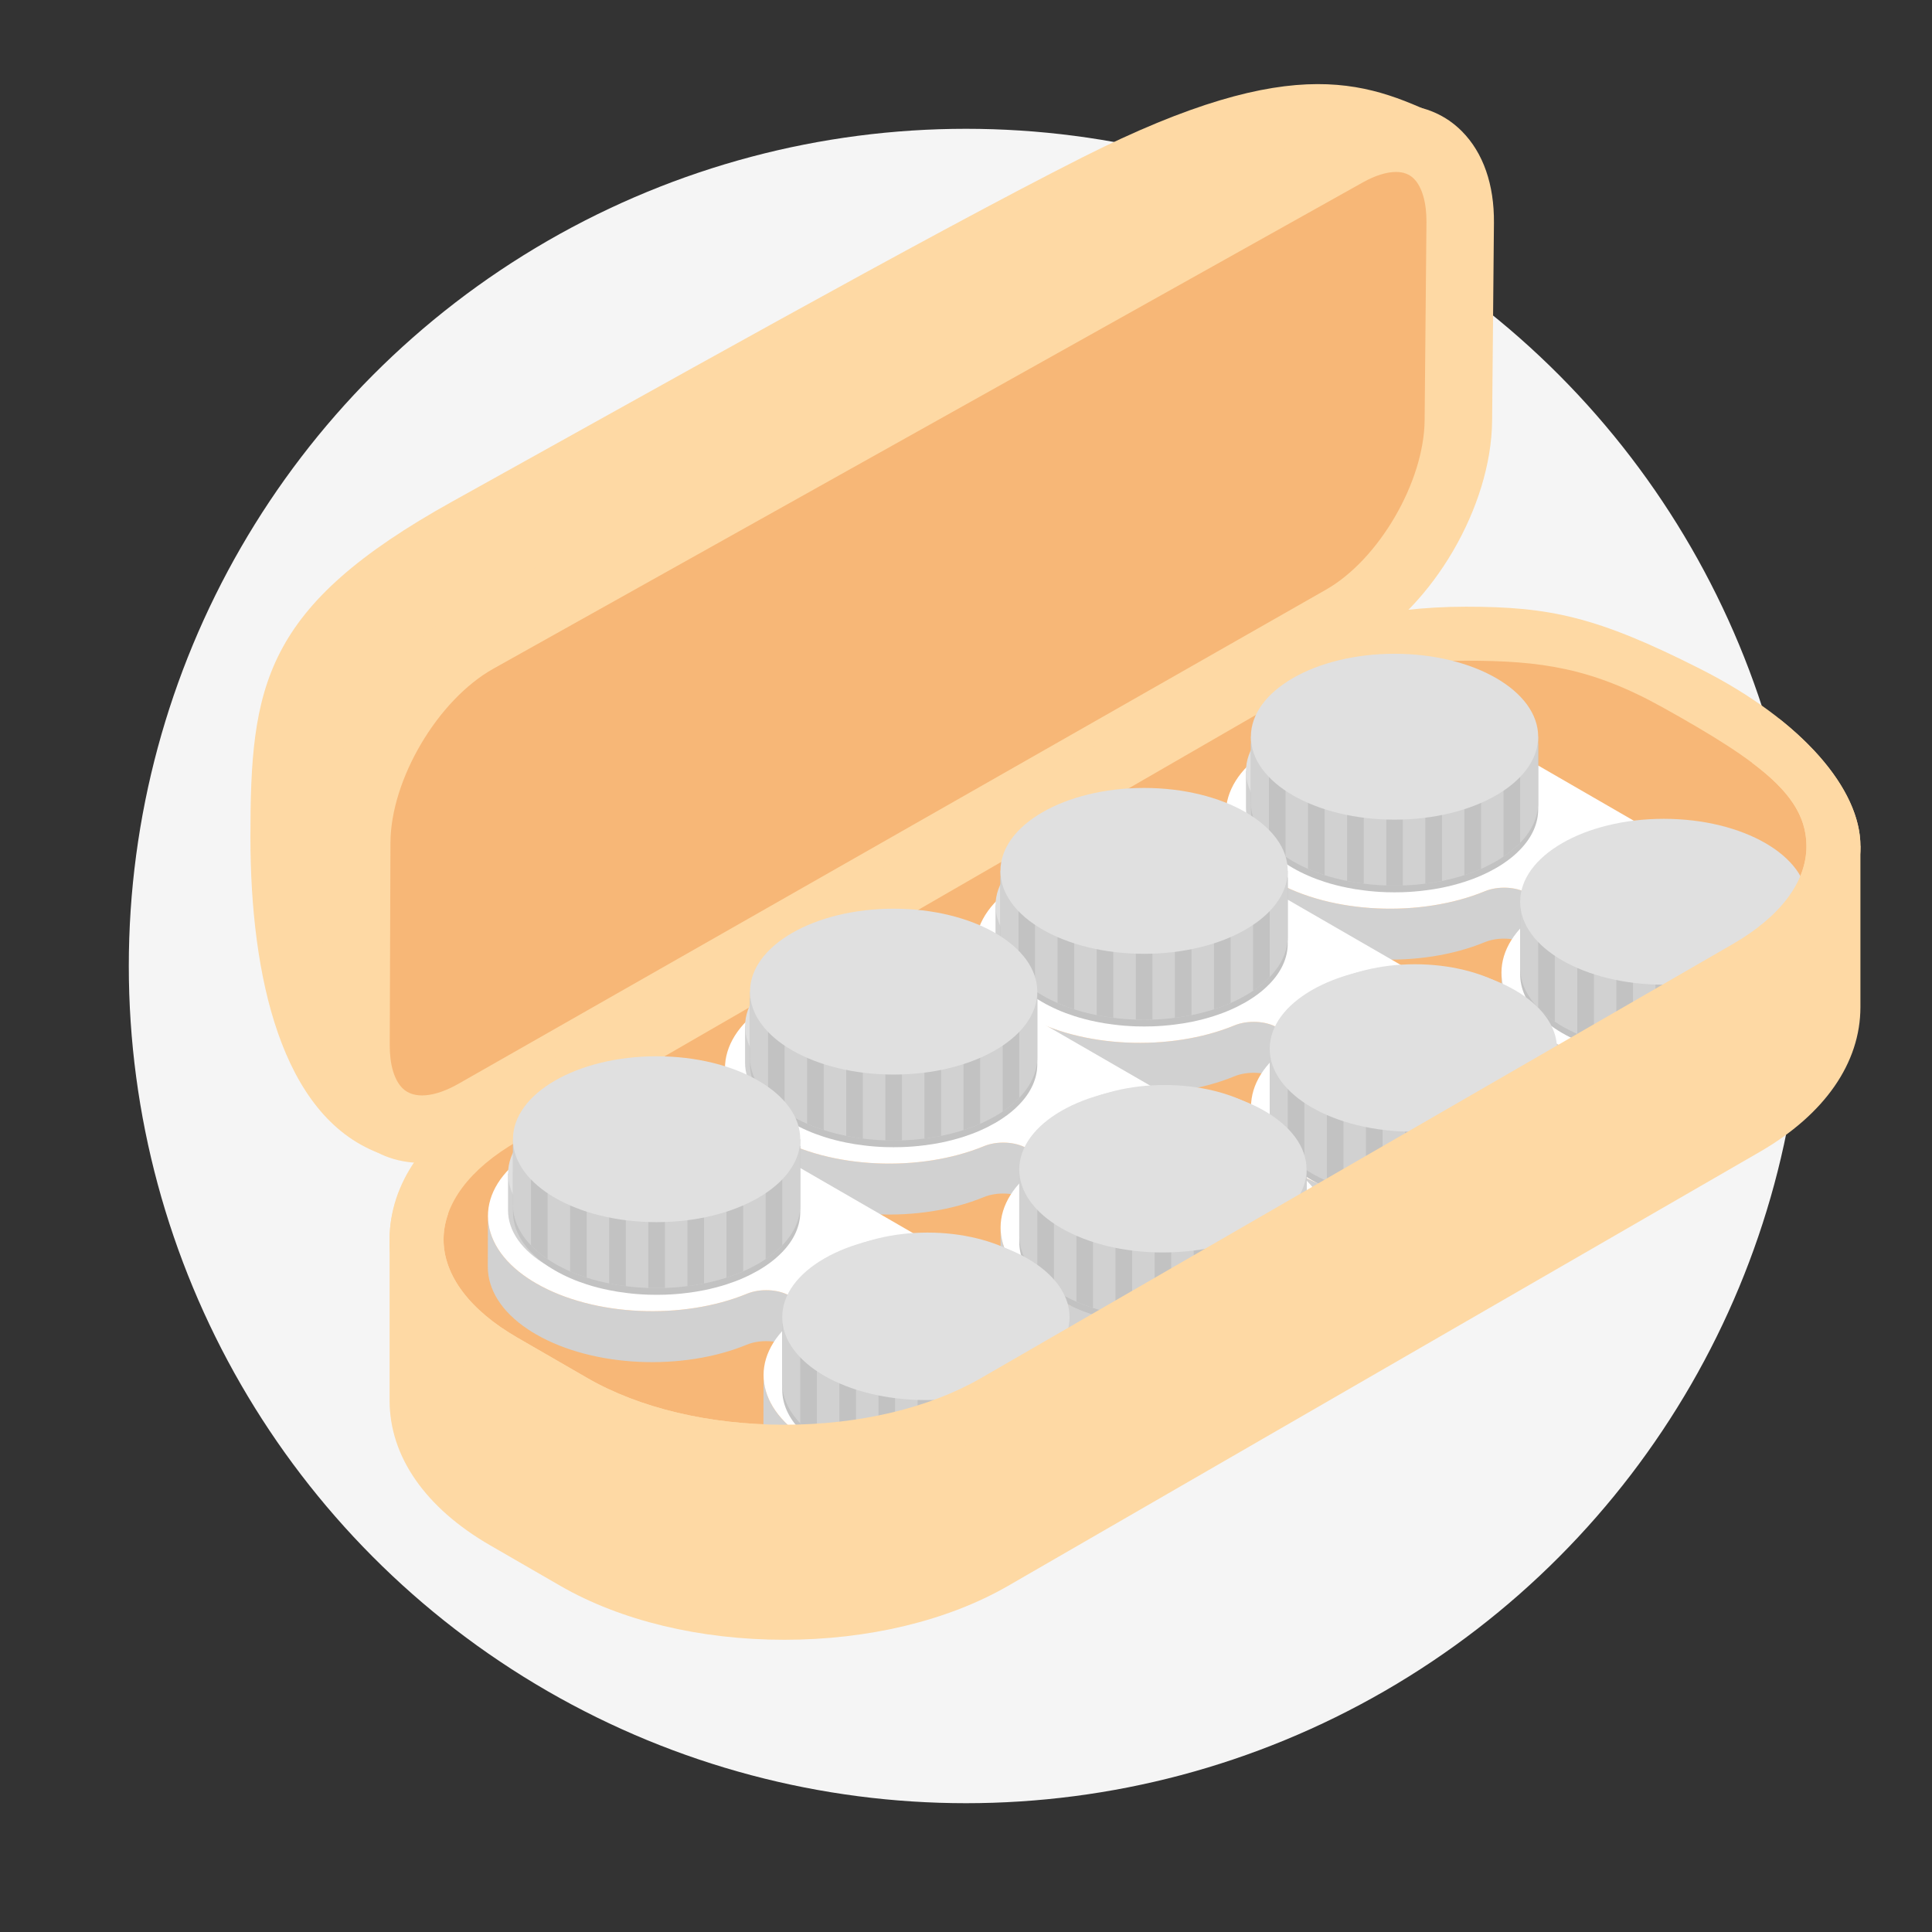 <?xml version="1.0" encoding="utf-8"?>
<!-- Generator: Adobe Illustrator 25.3.1, SVG Export Plug-In . SVG Version: 6.00 Build 0)  -->
<svg version="1.1" id="Layer_1" xmlns="http://www.w3.org/2000/svg" xmlns:xlink="http://www.w3.org/1999/xlink" x="0px" y="0px"
	 viewBox="0 0 150 150" enable-background="new 0 0 150 150" xml:space="preserve">
<rect x="0" y="0" width="150" height="150" fill="#333333" stroke="none"/>
<g>
	<circle fill="#F5F5F5" cx="75" cy="75" r="65"/>
	<g>
		<path fill="#FED9A4" d="M84.022,12.226c-12.059,6.086-34.38,18.656-48.856,26.684c-14.78,8.196-15.723,14.326-15.723,26.111
			c0,10.826,2.424,21.58,9.912,24.482c0,0-0.171-11.923-0.328-19.774c-0.157-7.851-3.142-13.193,7.385-18.378
			c10.527-5.185,70.706-39.124,70.706-39.124l5.426-2.837C106.362,6.467,100.834,3.741,84.022,12.226z"/>
		<path fill="#F7B777" d="M135.583,57.173l-5.447-3.145c-9.02-5.208-23.644-5.208-32.664,0L39.109,87.725
			c-9.02,5.208-9.02,13.651,0,18.859l5.447,3.145c9.02,5.208,23.644,5.208,32.665,0l58.363-33.696
			C144.603,70.824,144.603,62.381,135.583,57.173z"/>
		<path fill="#F7B777" d="M36.145,103.566c0.847-0.741,1.834-1.443,2.963-2.095l58.363-33.696c9.02-5.208,23.644-5.208,32.664,0
			l5.447,3.145c1.129,0.652,2.117,1.355,2.963,2.095c5.915-5.176,4.927-12.208-2.963-16.763l-5.447-3.145
			c-9.02-5.208-23.644-5.208-32.664,0L39.109,86.803C31.218,91.358,30.23,98.39,36.145,103.566z"/>
		<path fill="#F7B777" d="M111.954,11.606c-2.38-2.401-6.147-2.669-9.862-0.598l-65.07,36.396
			c-5.755,3.209-10.281,10.867-10.305,17.433l-0.054,15.131c-0.01,2.853,0.827,5.207,2.42,6.806c1.325,1.329,3.064,2.032,5.03,2.032
			c1.687,0,3.448-0.515,5.237-1.532l64.921-36.978c5.514-3.136,9.879-10.614,9.938-17.025l0.137-14.811
			C114.373,15.582,113.545,13.213,111.954,11.606z"/>
		<path fill="#FED9A4" d="M113.506,10.197c-2.469-2.491-6.377-2.768-10.231-0.62L35.768,47.336
			c-5.97,3.329-10.666,11.273-10.69,18.085l-0.056,15.698c-0.011,2.96,0.858,5.402,2.511,7.061c1.374,1.379,3.179,2.108,5.219,2.108
			c1.75,0,3.578-0.535,5.433-1.59l67.352-38.363c5.72-3.253,10.249-11.012,10.31-17.663l0.142-15.366
			C116.016,14.323,115.157,11.864,113.506,10.197z M110.608,32.625c-0.044,4.795-3.553,10.821-7.663,13.159L35.593,84.146
			c-1.846,1.05-3.479,1.212-4.35,0.337c-0.64-0.642-0.989-1.83-0.984-3.345l0.056-15.698c0.017-4.924,3.683-11.12,8.006-13.531
			l67.508-37.758c0.938-0.523,1.822-0.8,2.558-0.8c0.585,0,1.042,0.175,1.398,0.534c0.627,0.633,0.979,1.863,0.965,3.375
			L110.608,32.625z"/>
		<path fill="#FED9A4" d="M132.016,51.937c-8.04-4.068-11.681-4.832-18.212-4.832c-6.532,0-12.704,1.487-17.38,4.186L38.061,84.987
			c-5.038,2.909-7.813,6.903-7.813,11.246c0,4.342,2.775,8.335,7.813,11.243l5.447,3.145c4.676,2.699,10.849,4.186,17.379,4.186
			c6.532,0,12.705-1.487,17.38-4.186l58.364-33.696c5.038-2.909,7.812-6.902,7.812-11.244
			C144.443,61.339,140.057,56.005,132.016,51.937z M134.536,73.295l-58.364,33.696c-4.049,2.338-9.478,3.625-15.285,3.625
			c-5.806,0-11.235-1.287-15.284-3.625l-5.447-3.145c-3.686-2.128-5.717-4.832-5.717-7.613c0-2.783,2.03-5.487,5.717-7.615
			L98.52,54.921c4.049-2.338,9.477-3.625,15.285-3.625c5.806,0,9.744,0.543,15.284,3.625c7.668,4.266,11.145,6.917,11.164,10.76
			C140.266,68.463,138.222,71.167,134.536,73.295z"/>
		<path fill="#FED9A4" d="M142.378,65.681c-0.106,1.433-0.586,2.863-1.402,4.037c-4.337,6.245-12.777,7.944-18.44,12.752
			c-5.924,5.029-13.611,7.1-20.26,11.017c-13.291,7.831-30.57,21.099-47.091,17.931c-8.263-1.584-21.589-6.256-23.694-15.76
			l-1.243,0.574c0,0,0,8.163,0,12.506c0,4.342,2.775,8.335,7.813,11.243l5.447,3.145c4.676,2.699,10.849,4.186,17.379,4.186
			c6.532,0,12.705-1.487,17.38-4.186l58.364-33.696c5.038-2.909,7.812-6.902,7.812-11.244s0-12.506,0-12.506H142.378z"/>
		<g>
			<defs>
				<path id="SVGID_1_" d="M136.033,54.743c-0.102,0.627-0.328,1.197-0.633,1.727c-0.586-0.435-1.207-0.861-1.9-1.261l-5.447-3.145
					c-9.02-5.208-23.644-5.208-32.664,0L37.025,85.761c-3.254,1.879-5.315,4.18-6.221,6.597c-0.641-0.279-1.285-0.554-1.924-0.837
					c-0.455,1.184-0.716,2.409-0.716,3.669c0,4.342,2.775,8.335,7.813,11.243l5.447,3.145c4.676,2.699,10.848,4.186,17.379,4.186
					c6.532,0,12.705-1.487,17.38-4.186l58.364-33.696c5.038-2.909,7.812-6.902,7.812-11.244
					C142.36,61.57,140.158,58.006,136.033,54.743z"/>
			</defs>
			<clipPath id="SVGID_2_">
				<use xlink:href="#SVGID_1_"  overflow="visible"/>
			</clipPath>
			<g clip-path="url(#SVGID_2_)">
				<g>
					<g>
						<g>
							<g>
								<g enable-background="new    ">
									<g>
										<path fill="#D1D1D1" d="M119.36,70.418l-0.011,3.954c0.001-0.386-0.256-0.771-0.759-1.061
											c-0.89-0.514-2.293-0.581-3.317-0.159c-4.959,2.043-11.894,1.775-16.365-0.806c-0.212-0.122-0.419-0.25-0.619-0.383
											c-2.087-1.384-3.129-3.127-3.124-4.868l0.011-3.954c-0.005,1.74,1.037,3.483,3.124,4.868
											c0.201,0.133,0.407,0.26,0.619,0.383c4.471,2.581,11.406,2.849,16.365,0.806c1.024-0.422,2.426-0.355,3.317,0.159
											C119.104,69.647,119.361,70.031,119.36,70.418z"/>
									</g>
									<g>
										<path fill="#D1D1D1" d="M142.039,75.574l-0.011,3.954c-0.006,2.036-1.457,4.068-4.357,5.536
											c-4.735,2.396-11.928,2.396-16.69,0c-0.229-0.115-0.451-0.235-0.662-0.357c-2.509-1.448-3.761-3.35-3.756-5.249
											l0.011-3.954c-0.005,1.899,1.247,3.801,3.756,5.249c0.212,0.122,0.433,0.241,0.662,0.357
											c4.762,2.396,11.955,2.396,16.69,0C140.582,79.642,142.034,77.61,142.039,75.574z"/>
									</g>
									<g>
										<path fill="#FFFFFF" d="M138.282,70.323c5.198,3.001,5.007,7.949-0.6,10.786c-4.735,2.396-11.928,2.396-16.69,0
											c-0.229-0.115-0.451-0.235-0.662-0.357c-4.467-2.579-4.951-6.595-1.443-9.476c0.725-0.595,0.607-1.405-0.286-1.921
											c-0.89-0.514-2.293-0.581-3.317-0.159c-4.959,2.043-11.894,1.775-16.365-0.806c-0.212-0.122-0.419-0.25-0.619-0.383
											c-4.147-2.751-4.168-6.918-0.047-9.666c4.88-3.257,13.417-3.384,18.617-0.382L138.282,70.323z"/>
									</g>
								</g>
							</g>
							<g>
								<g>
									<path fill="#D1D1D1" d="M139.858,73.037v2.852c0,1.562-1.031,3.121-3.093,4.31c-4.121,2.382-10.807,2.382-14.928,0
										c-2.062-1.189-3.093-2.748-3.093-4.31v-2.852H139.858z"/>
									<ellipse fill="#E0E0E0" cx="129.301" cy="73.035" rx="10.556" ry="6.095"/>
								</g>
								<g>
									<path fill="#D1D1D1" d="M139.119,70.117v2.653c0,1.453-0.959,2.903-2.877,4.009c-3.832,2.215-10.05,2.215-13.883,0
										c-1.918-1.106-2.877-2.556-2.877-4.009v-2.653H139.119z"/>
									<ellipse fill="#E0E0E0" cx="129.301" cy="70.115" rx="9.818" ry="5.668"/>
									<path fill="#D1D1D1" d="M137.153,72.301c-0.413,0.497-0.975,0.963-1.689,1.373c-3.404,1.966-8.922,1.966-12.325,0
										c-0.714-0.41-1.276-0.876-1.689-1.373c-1.565-1.876-1-4.189,1.689-5.742c3.404-1.966,8.922-1.966,12.325,0
										C138.153,68.112,138.718,70.425,137.153,72.301z"/>
									<path fill="#A1AFE6" d="M137.151,72.301c-0.412,0.497-0.974,0.962-1.686,1.374c-1.504,0.869-3.416,1.354-5.38,1.455
										c-0.699,0.032-1.407,0.02-2.102-0.04c-0.76-0.065-1.508-0.19-2.219-0.372c-0.954-0.243-1.847-0.59-2.627-1.043
										c-0.283-0.162-0.542-0.336-0.776-0.517c-0.36-0.267-0.663-0.558-0.914-0.857c0.416-0.497,0.978-0.962,1.69-1.374
										c1.564-0.901,3.573-1.39,5.623-1.467c1.698-0.061,3.42,0.166,4.931,0.679c0.582,0.194,1.132,0.433,1.637,0.711
										c0.048,0.024,0.093,0.053,0.137,0.077c0.323,0.186,0.614,0.384,0.873,0.594C136.654,71.767,136.925,72.03,137.151,72.301z"
										/>
								</g>
							</g>
							<g>
								<g>
									<path fill="#D1D1D1" d="M117.85,59.874v2.852c0,1.562-1.031,3.121-3.093,4.31c-4.121,2.382-10.807,2.382-14.928,0
										c-2.062-1.189-3.093-2.748-3.093-4.31v-2.852H117.85z"/>
									<ellipse fill="#E0E0E0" cx="107.293" cy="59.872" rx="10.556" ry="6.095"/>
								</g>
								<g>
									<path fill="#D1D1D1" d="M117.111,56.954v2.653c0,1.453-0.959,2.903-2.877,4.009c-3.832,2.215-10.05,2.215-13.883,0
										c-1.918-1.106-2.877-2.556-2.877-4.009v-2.653H117.111z"/>
									<ellipse fill="#E0E0E0" cx="107.293" cy="56.952" rx="9.818" ry="5.668"/>
									<path fill="#D1D1D1" d="M115.146,59.138c-0.413,0.497-0.975,0.963-1.689,1.373c-3.404,1.966-8.922,1.966-12.325,0
										c-0.714-0.41-1.276-0.876-1.689-1.373c-1.565-1.876-1-4.189,1.689-5.742c3.404-1.966,8.922-1.966,12.325,0
										C116.145,54.949,116.711,57.262,115.146,59.138z"/>
									<path fill="#A1AFE6" d="M115.146,59.14c-0.412,0.493-0.974,0.962-1.69,1.37c-1.415,0.817-3.201,1.293-5.045,1.427
										c-0.719,0.061-1.447,0.061-2.171,0.004h-0.004c-0.776-0.053-1.544-0.166-2.276-0.34c-1.027-0.247-1.993-0.61-2.83-1.091
										c-0.238-0.133-0.457-0.279-0.659-0.424c-0.412-0.295-0.756-0.614-1.031-0.946c0.412-0.497,0.974-0.966,1.69-1.378
										c1.637-0.946,3.767-1.435,5.914-1.467c1.669-0.032,3.351,0.218,4.818,0.744c0.566,0.198,1.103,0.441,1.593,0.724
										c0.004,0.004,0.008,0.004,0.012,0.008c0.368,0.214,0.695,0.441,0.982,0.683C114.717,58.671,114.948,58.901,115.146,59.14z"
										/>
								</g>
							</g>
							<g opacity="0.2">
								<path fill="#FFFFFF" d="M133.691,70.138l-7.927,4.58c-0.954-0.243-1.847-0.59-2.627-1.043
									c-0.283-0.162-0.542-0.336-0.776-0.517l6.399-3.699C130.457,69.399,132.179,69.625,133.691,70.138z"/>
								<path fill="#FFFFFF" d="M136.339,71.521l-6.253,3.61c-0.699,0.032-1.407,0.02-2.102-0.04l7.345-4.24
									c0.048,0.024,0.093,0.053,0.137,0.077C135.789,71.113,136.08,71.311,136.339,71.521z"/>
							</g>
							<g opacity="0.2">
								<path fill="#FFFFFF" d="M111.864,57.038l-7.902,4.564c-1.027-0.247-1.993-0.61-2.83-1.091
									c-0.238-0.133-0.457-0.279-0.659-0.424l6.573-3.792C108.715,56.262,110.396,56.512,111.864,57.038z"/>
								<path fill="#FFFFFF" d="M114.45,58.452l-6.039,3.484c-0.719,0.061-1.447,0.061-2.171,0.004l7.227-4.172
									C113.836,57.984,114.163,58.21,114.45,58.452z"/>
							</g>
						</g>
						<g>
							<path opacity="0.3" fill="#FFFFFF" d="M127.607,72.261c-0.559,0.323-1.465,0.323-2.024,0c-0.559-0.323-0.559-0.846,0-1.169
								c0.559-0.323,1.465-0.323,2.024,0C128.166,71.415,128.166,71.938,127.607,72.261z"/>
							<path opacity="0.3" fill="#FFFFFF" d="M130.298,71.955c-0.267,0.154-0.699,0.154-0.966,0c-0.267-0.154-0.267-0.404,0-0.558
								c0.267-0.154,0.699-0.154,0.966,0C130.564,71.551,130.564,71.801,130.298,71.955z"/>
						</g>
						<g>
							<path opacity="0.3" fill="#FFFFFF" d="M105.467,58.895c-0.559,0.323-1.465,0.323-2.024,0s-0.559-0.846,0-1.169
								c0.559-0.323,1.465-0.323,2.024,0C106.026,58.049,106.026,58.572,105.467,58.895z"/>
							<path opacity="0.3" fill="#FFFFFF" d="M108.158,58.589c-0.267,0.154-0.699,0.154-0.966,0c-0.267-0.154-0.267-0.404,0-0.558
								c0.267-0.154,0.699-0.154,0.966,0C108.424,58.186,108.424,58.435,108.158,58.589z"/>
						</g>
					</g>
					<g>
						<g>
							<g>
								<g>
									<path fill="#C2C2C2" d="M119.425,57.724v5.115c0,1.079-0.466,2.159-1.401,3.123c-0.358,0.377-0.787,0.735-1.289,1.07
										c-0.184,0.125-0.374,0.243-0.577,0.361c-0.371,0.213-0.761,0.41-1.168,0.587c-0.413,0.184-0.847,0.345-1.293,0.489
										c-0.561,0.18-1.145,0.331-1.742,0.453c-0.427,0.085-0.856,0.154-1.293,0.207c-0.574,0.075-1.158,0.121-1.745,0.141
										c-0.43,0.013-0.863,0.013-1.289,0c-0.587-0.02-1.171-0.066-1.746-0.141c-0.436-0.053-0.869-0.121-1.293-0.21
										c-0.597-0.118-1.181-0.269-1.742-0.449c-0.446-0.144-0.879-0.305-1.293-0.489c-0.407-0.177-0.797-0.374-1.168-0.587
										c-0.203-0.118-0.394-0.236-0.577-0.361c-0.502-0.335-0.932-0.692-1.289-1.07c-0.935-0.965-1.401-2.044-1.401-3.123v-5.115
										H119.425z"/>
									<path fill="#D1D1D1" d="M119.425,57.2v5.115c0,1.079-0.466,2.159-1.401,3.124c-0.358,0.377-0.787,0.735-1.289,1.07
										c-0.184,0.125-0.374,0.243-0.577,0.361c-0.371,0.213-0.761,0.41-1.168,0.587c-0.413,0.184-0.847,0.345-1.293,0.489
										c-0.561,0.18-1.145,0.331-1.742,0.453c-0.427,0.085-0.856,0.154-1.293,0.207c-0.574,0.075-1.158,0.121-1.745,0.141
										c-0.43,0.013-0.863,0.013-1.289,0c-0.587-0.02-1.171-0.066-1.746-0.141c-0.436-0.053-0.869-0.121-1.293-0.21
										c-0.597-0.118-1.181-0.269-1.742-0.449c-0.446-0.144-0.879-0.305-1.293-0.489c-0.407-0.177-0.797-0.374-1.168-0.587
										c-0.203-0.118-0.394-0.236-0.577-0.361c-0.502-0.335-0.932-0.692-1.289-1.07c-0.935-0.965-1.401-2.044-1.401-3.124V57.2
										H119.425z"/>
									<g>
										<path fill="#C2C2C2" d="M99.808,57.2v9.308c-0.502-0.335-0.932-0.692-1.289-1.07V57.2H99.808z"/>
										<path fill="#C2C2C2" d="M102.846,57.2v10.745c-0.446-0.144-0.879-0.305-1.293-0.489V57.2H102.846z"/>
										<path fill="#C2C2C2" d="M105.881,57.2v11.405c-0.436-0.053-0.869-0.121-1.293-0.21V57.2H105.881z"/>
										<path fill="#C2C2C2" d="M108.916,57.2v11.546c-0.43,0.013-0.863,0.013-1.289,0V57.2H108.916z"/>
										<path fill="#C2C2C2" d="M111.954,57.2v11.198c-0.427,0.085-0.856,0.154-1.293,0.207V57.2H111.954z"/>
										<path fill="#C2C2C2" d="M114.989,57.2v10.256c-0.413,0.184-0.847,0.345-1.293,0.489V57.2H114.989z"/>
										<path fill="#C2C2C2" d="M118.024,57.2v8.239c-0.358,0.377-0.787,0.735-1.289,1.07V57.2H118.024z"/>
									</g>
									<ellipse fill="#E0E0E0" cx="108.271" cy="57.198" rx="11.153" ry="6.439"/>
								</g>
							</g>
						</g>
						<g>
							<g>
								<g>
									<path fill="#C2C2C2" d="M140.331,70.537v5.115c0,1.079-0.466,2.159-1.401,3.123c-0.358,0.377-0.787,0.735-1.289,1.07
										c-0.184,0.125-0.374,0.243-0.577,0.361c-0.371,0.213-0.761,0.41-1.168,0.587c-0.413,0.184-0.847,0.345-1.293,0.489
										c-0.561,0.18-1.145,0.331-1.742,0.453c-0.427,0.085-0.856,0.154-1.293,0.207c-0.574,0.075-1.158,0.121-1.745,0.141
										c-0.43,0.013-0.863,0.013-1.289,0c-0.587-0.02-1.171-0.066-1.745-0.141c-0.436-0.053-0.869-0.121-1.293-0.21
										c-0.597-0.118-1.181-0.269-1.742-0.449c-0.446-0.144-0.879-0.305-1.293-0.489c-0.407-0.177-0.797-0.374-1.168-0.587
										c-0.203-0.118-0.394-0.236-0.577-0.361c-0.502-0.335-0.932-0.692-1.289-1.07c-0.935-0.965-1.401-2.044-1.401-3.123v-5.115
										H140.331z"/>
									<path fill="#D1D1D1" d="M140.331,70.013v5.115c0,1.079-0.466,2.159-1.401,3.124c-0.358,0.377-0.787,0.735-1.289,1.07
										c-0.184,0.125-0.374,0.243-0.577,0.361c-0.371,0.213-0.761,0.41-1.168,0.587c-0.413,0.184-0.847,0.345-1.293,0.489
										c-0.561,0.18-1.145,0.331-1.742,0.453c-0.427,0.085-0.856,0.154-1.293,0.207c-0.574,0.075-1.158,0.121-1.745,0.141
										c-0.43,0.013-0.863,0.013-1.289,0c-0.587-0.02-1.171-0.066-1.745-0.141c-0.436-0.053-0.869-0.121-1.293-0.21
										c-0.597-0.118-1.181-0.269-1.742-0.449c-0.446-0.144-0.879-0.305-1.293-0.489c-0.407-0.177-0.797-0.374-1.168-0.587
										c-0.203-0.118-0.394-0.236-0.577-0.361c-0.502-0.335-0.932-0.692-1.289-1.07c-0.935-0.965-1.401-2.044-1.401-3.124v-5.115
										H140.331z"/>
									<g>
										<path fill="#C2C2C2" d="M120.714,70.013v9.308c-0.502-0.335-0.932-0.692-1.289-1.07v-8.239H120.714z"/>
										<path fill="#C2C2C2" d="M123.752,70.013v10.745c-0.446-0.144-0.879-0.305-1.293-0.489V70.013H123.752z"/>
										<path fill="#C2C2C2" d="M126.787,70.013v11.405c-0.436-0.053-0.869-0.121-1.293-0.21V70.013H126.787z"/>
										<path fill="#C2C2C2" d="M129.822,70.013v11.546c-0.43,0.013-0.863,0.013-1.289,0V70.013H129.822z"/>
										<path fill="#C2C2C2" d="M132.86,70.013v11.198c-0.427,0.085-0.856,0.154-1.293,0.207V70.013H132.86z"/>
										<path fill="#C2C2C2" d="M135.895,70.013V80.27c-0.413,0.184-0.847,0.345-1.293,0.489V70.013H135.895z"/>
										<path fill="#C2C2C2" d="M138.93,70.013v8.239c-0.358,0.377-0.787,0.735-1.289,1.07v-9.308H138.93z"/>
									</g>
									<ellipse fill="#E0E0E0" cx="129.177" cy="70.012" rx="11.153" ry="6.439"/>
								</g>
							</g>
						</g>
					</g>
				</g>
				<g>
					<g>
						<g>
							<g>
								<g enable-background="new    ">
									<g>
										<path fill="#D1D1D1" d="M99.915,80.834l-0.011,3.954c0.001-0.386-0.256-0.771-0.759-1.061
											c-0.89-0.514-2.293-0.581-3.317-0.159c-4.959,2.043-11.894,1.775-16.365-0.806c-0.212-0.122-0.419-0.25-0.619-0.383
											c-2.087-1.384-3.129-3.127-3.124-4.868l0.011-3.954c-0.005,1.74,1.037,3.483,3.124,4.868
											c0.201,0.133,0.407,0.26,0.619,0.383c4.471,2.581,11.406,2.849,16.365,0.806c1.024-0.422,2.426-0.355,3.317,0.159
											C99.659,80.064,99.916,80.448,99.915,80.834z"/>
									</g>
									<g>
										<path fill="#D1D1D1" d="M122.595,85.991l-0.011,3.954c-0.006,2.036-1.457,4.068-4.357,5.536
											c-4.735,2.396-11.928,2.396-16.69,0c-0.229-0.115-0.451-0.235-0.662-0.357c-2.509-1.448-3.761-3.35-3.756-5.249
											l0.011-3.954c-0.005,1.899,1.247,3.801,3.756,5.249c0.212,0.122,0.433,0.241,0.662,0.357
											c4.762,2.396,11.955,2.396,16.69,0C121.138,90.059,122.589,88.026,122.595,85.991z"/>
									</g>
									<g>
										<path fill="#FFFFFF" d="M118.838,80.74c5.198,3.001,5.007,7.949-0.6,10.786c-4.735,2.396-11.928,2.396-16.69,0
											c-0.229-0.115-0.451-0.235-0.662-0.357c-4.467-2.579-4.951-6.595-1.443-9.476c0.725-0.594,0.607-1.405-0.286-1.921
											c-0.89-0.514-2.293-0.581-3.317-0.159c-4.959,2.043-11.894,1.775-16.365-0.806c-0.212-0.122-0.419-0.25-0.619-0.383
											c-4.147-2.751-4.168-6.918-0.047-9.666c4.88-3.257,13.417-3.384,18.617-0.382L118.838,80.74z"/>
									</g>
								</g>
							</g>
							<g>
								<g>
									<path fill="#D1D1D1" d="M120.413,83.453v2.852c0,1.562-1.031,3.121-3.093,4.31c-4.121,2.382-10.807,2.382-14.928,0
										c-2.062-1.189-3.093-2.748-3.093-4.31v-2.852H120.413z"/>
									<ellipse fill="#E0E0E0" cx="109.856" cy="83.452" rx="10.556" ry="6.095"/>
								</g>
								<g>
									<path fill="#D1D1D1" d="M119.675,80.533v2.653c0,1.453-0.959,2.903-2.877,4.009c-3.832,2.215-10.05,2.215-13.883,0
										c-1.918-1.106-2.877-2.556-2.877-4.009v-2.653H119.675z"/>
									<ellipse fill="#E0E0E0" cx="109.856" cy="80.532" rx="9.818" ry="5.668"/>
									<path fill="#D1D1D1" d="M117.709,82.717c-0.413,0.497-0.975,0.963-1.689,1.373c-3.404,1.966-8.922,1.966-12.325,0
										c-0.714-0.41-1.276-0.876-1.689-1.373c-1.565-1.876-1-4.189,1.689-5.742c3.404-1.966,8.922-1.966,12.325,0
										C118.709,78.528,119.274,80.842,117.709,82.717z"/>
									<path fill="#A1AFE6" d="M117.707,82.718c-0.412,0.497-0.974,0.962-1.686,1.374c-1.504,0.869-3.416,1.354-5.38,1.455
										c-0.699,0.032-1.407,0.02-2.102-0.04c-0.76-0.065-1.508-0.19-2.219-0.372c-0.954-0.243-1.847-0.59-2.627-1.043
										c-0.283-0.162-0.542-0.336-0.776-0.517c-0.36-0.267-0.663-0.558-0.914-0.857c0.416-0.497,0.978-0.962,1.69-1.374
										c1.564-0.901,3.573-1.39,5.623-1.467c1.698-0.061,3.42,0.166,4.931,0.679c0.582,0.194,1.132,0.433,1.637,0.711
										c0.048,0.024,0.093,0.053,0.137,0.077c0.323,0.186,0.614,0.384,0.873,0.594C117.21,82.184,117.48,82.447,117.707,82.718z"
										/>
								</g>
							</g>
							<g>
								<g>
									<path fill="#D1D1D1" d="M98.406,70.291v2.852c0,1.562-1.031,3.121-3.093,4.31c-4.121,2.382-10.807,2.382-14.928,0
										c-2.062-1.189-3.093-2.748-3.093-4.31v-2.852H98.406z"/>
									<ellipse fill="#E0E0E0" cx="87.849" cy="70.289" rx="10.556" ry="6.095"/>
								</g>
								<g>
									<path fill="#D1D1D1" d="M97.667,67.37v2.653c0,1.453-0.959,2.903-2.877,4.009c-3.832,2.215-10.05,2.215-13.883,0
										c-1.918-1.106-2.877-2.556-2.877-4.009V67.37H97.667z"/>
									<ellipse fill="#E0E0E0" cx="87.849" cy="67.369" rx="9.818" ry="5.668"/>
									<path fill="#D1D1D1" d="M95.701,69.555c-0.413,0.497-0.975,0.963-1.689,1.373c-3.404,1.966-8.922,1.966-12.325,0
										c-0.714-0.41-1.276-0.876-1.689-1.373c-1.565-1.876-1-4.189,1.689-5.742c3.404-1.966,8.922-1.966,12.325,0
										C96.701,65.365,97.266,67.679,95.701,69.555z"/>
									<path fill="#A1AFE6" d="M95.701,69.556c-0.412,0.493-0.974,0.962-1.69,1.37c-1.415,0.817-3.201,1.293-5.045,1.427
										c-0.719,0.061-1.447,0.061-2.171,0.004h-0.004c-0.776-0.053-1.544-0.166-2.276-0.34c-1.027-0.247-1.993-0.61-2.83-1.091
										c-0.238-0.133-0.457-0.279-0.659-0.424c-0.412-0.295-0.756-0.614-1.031-0.946c0.412-0.497,0.974-0.966,1.69-1.378
										c1.637-0.946,3.767-1.435,5.914-1.467c1.669-0.032,3.351,0.218,4.818,0.744c0.566,0.198,1.104,0.441,1.593,0.724
										c0.004,0.004,0.008,0.004,0.012,0.008c0.368,0.214,0.695,0.441,0.982,0.683C95.273,69.087,95.503,69.318,95.701,69.556z"/>
								</g>
							</g>
							<g opacity="0.2">
								<path fill="#FFFFFF" d="M114.247,80.555l-7.927,4.58c-0.954-0.243-1.847-0.59-2.627-1.043
									c-0.283-0.162-0.542-0.336-0.776-0.517l6.399-3.699C111.013,79.815,112.735,80.042,114.247,80.555z"/>
								<path fill="#FFFFFF" d="M116.894,81.937l-6.253,3.61c-0.699,0.032-1.407,0.02-2.102-0.04l7.345-4.24
									c0.048,0.024,0.093,0.053,0.137,0.077C116.345,81.529,116.636,81.727,116.894,81.937z"/>
							</g>
							<g opacity="0.2">
								<path fill="#FFFFFF" d="M92.419,67.454l-7.902,4.564c-1.027-0.247-1.993-0.61-2.83-1.091
									c-0.238-0.133-0.457-0.279-0.659-0.424l6.573-3.792C89.27,66.678,90.952,66.929,92.419,67.454z"/>
								<path fill="#FFFFFF" d="M95.006,68.869l-6.039,3.484c-0.719,0.061-1.447,0.061-2.171,0.004l7.227-4.172
									C94.392,68.4,94.719,68.627,95.006,68.869z"/>
							</g>
						</g>
						<g>
							<path opacity="0.3" fill="#FFFFFF" d="M108.162,82.677c-0.559,0.323-1.465,0.323-2.024,0c-0.559-0.323-0.559-0.846,0-1.169
								c0.559-0.323,1.465-0.323,2.024,0C108.721,81.831,108.721,82.355,108.162,82.677z"/>
							<path opacity="0.3" fill="#FFFFFF" d="M110.853,82.372c-0.267,0.154-0.699,0.154-0.966,0c-0.267-0.154-0.267-0.404,0-0.558
								c0.267-0.154,0.699-0.154,0.966,0C111.12,81.968,111.12,82.218,110.853,82.372z"/>
						</g>
						<g>
							<path opacity="0.3" fill="#FFFFFF" d="M86.023,69.312c-0.559,0.323-1.465,0.323-2.024,0c-0.559-0.323-0.559-0.846,0-1.169
								s1.465-0.323,2.024,0C86.582,68.466,86.582,68.989,86.023,69.312z"/>
							<path opacity="0.3" fill="#FFFFFF" d="M88.713,69.006c-0.267,0.154-0.699,0.154-0.966,0c-0.267-0.154-0.267-0.404,0-0.558
								c0.267-0.154,0.699-0.154,0.966,0C88.98,68.602,88.98,68.852,88.713,69.006z"/>
						</g>
					</g>
					<g>
						<g>
							<g>
								<g>
									<path fill="#C2C2C2" d="M99.98,68.14v5.115c0,1.079-0.466,2.159-1.401,3.123c-0.358,0.377-0.787,0.735-1.289,1.07
										c-0.184,0.125-0.374,0.243-0.577,0.361c-0.371,0.213-0.761,0.41-1.168,0.587c-0.413,0.184-0.847,0.345-1.293,0.489
										c-0.561,0.18-1.145,0.331-1.742,0.453c-0.427,0.085-0.856,0.154-1.293,0.207c-0.574,0.075-1.158,0.121-1.745,0.141
										c-0.43,0.013-0.863,0.013-1.289,0c-0.587-0.02-1.171-0.066-1.745-0.141c-0.436-0.053-0.869-0.121-1.293-0.21
										c-0.597-0.118-1.181-0.269-1.742-0.449c-0.446-0.144-0.879-0.305-1.293-0.489c-0.407-0.177-0.797-0.374-1.168-0.587
										c-0.203-0.118-0.394-0.236-0.577-0.361c-0.502-0.335-0.932-0.692-1.289-1.07c-0.935-0.965-1.401-2.044-1.401-3.123V68.14
										H99.98z"/>
									<path fill="#D1D1D1" d="M99.98,67.617v5.115c0,1.079-0.466,2.159-1.401,3.124c-0.358,0.377-0.787,0.735-1.289,1.07
										c-0.184,0.125-0.374,0.243-0.577,0.361c-0.371,0.213-0.761,0.41-1.168,0.587c-0.413,0.184-0.847,0.345-1.293,0.489
										c-0.561,0.18-1.145,0.331-1.742,0.453c-0.427,0.085-0.856,0.154-1.293,0.207c-0.574,0.075-1.158,0.121-1.745,0.141
										c-0.43,0.013-0.863,0.013-1.289,0c-0.587-0.02-1.171-0.066-1.745-0.141c-0.436-0.053-0.869-0.121-1.293-0.21
										c-0.597-0.118-1.181-0.269-1.742-0.449c-0.446-0.144-0.879-0.305-1.293-0.489c-0.407-0.177-0.797-0.374-1.168-0.587
										c-0.203-0.118-0.394-0.236-0.577-0.361c-0.502-0.335-0.932-0.692-1.289-1.07c-0.935-0.965-1.401-2.044-1.401-3.124v-5.115
										H99.98z"/>
									<g>
										<path fill="#C2C2C2" d="M80.363,67.617v9.308c-0.502-0.335-0.932-0.692-1.289-1.07v-8.239H80.363z"/>
										<path fill="#C2C2C2" d="M83.401,67.617v10.745c-0.446-0.144-0.879-0.305-1.293-0.489V67.617H83.401z"/>
										<path fill="#C2C2C2" d="M86.436,67.617v11.405c-0.436-0.053-0.869-0.121-1.293-0.21V67.617H86.436z"/>
										<path fill="#C2C2C2" d="M89.471,67.617v11.546c-0.43,0.013-0.863,0.013-1.289,0V67.617H89.471z"/>
										<path fill="#C2C2C2" d="M92.509,67.617v11.198c-0.427,0.085-0.856,0.154-1.293,0.207V67.617H92.509z"/>
										<path fill="#C2C2C2" d="M95.544,67.617v10.256c-0.413,0.184-0.847,0.345-1.293,0.489V67.617H95.544z"/>
										<path fill="#C2C2C2" d="M98.579,67.617v8.239c-0.358,0.377-0.787,0.735-1.289,1.07v-9.308H98.579z"/>
									</g>
									<ellipse fill="#E0E0E0" cx="88.826" cy="67.615" rx="11.153" ry="6.439"/>
								</g>
							</g>
						</g>
						<g>
							<g>
								<g>
									<path fill="#C2C2C2" d="M120.887,81.954v5.115c0,1.079-0.466,2.159-1.401,3.123c-0.358,0.377-0.787,0.735-1.289,1.07
										c-0.184,0.125-0.374,0.243-0.577,0.361c-0.371,0.213-0.761,0.41-1.168,0.587c-0.413,0.184-0.847,0.345-1.293,0.489
										c-0.561,0.18-1.145,0.331-1.742,0.453c-0.427,0.085-0.856,0.154-1.293,0.207c-0.574,0.075-1.158,0.121-1.745,0.141
										c-0.43,0.013-0.863,0.013-1.289,0c-0.587-0.02-1.171-0.066-1.745-0.141c-0.436-0.053-0.869-0.121-1.293-0.21
										c-0.597-0.118-1.181-0.269-1.742-0.449c-0.446-0.144-0.879-0.305-1.293-0.489c-0.407-0.177-0.797-0.374-1.168-0.587
										c-0.203-0.118-0.394-0.236-0.577-0.361c-0.502-0.335-0.932-0.692-1.289-1.07c-0.935-0.965-1.401-2.044-1.401-3.123v-5.115
										H120.887z"/>
									<path fill="#D1D1D1" d="M120.887,81.43v5.115c0,1.079-0.466,2.159-1.401,3.124c-0.358,0.377-0.787,0.735-1.289,1.07
										c-0.184,0.125-0.374,0.243-0.577,0.361c-0.371,0.213-0.761,0.41-1.168,0.587c-0.413,0.184-0.847,0.345-1.293,0.489
										c-0.561,0.18-1.145,0.331-1.742,0.453c-0.427,0.085-0.856,0.154-1.293,0.207c-0.574,0.075-1.158,0.121-1.745,0.141
										c-0.43,0.013-0.863,0.013-1.289,0c-0.587-0.02-1.171-0.066-1.745-0.141c-0.436-0.053-0.869-0.121-1.293-0.21
										c-0.597-0.118-1.181-0.269-1.742-0.449c-0.446-0.144-0.879-0.305-1.293-0.489c-0.407-0.177-0.797-0.374-1.168-0.587
										c-0.203-0.118-0.394-0.236-0.577-0.361c-0.502-0.335-0.932-0.692-1.289-1.07c-0.935-0.965-1.401-2.044-1.401-3.124V81.43
										H120.887z"/>
									<g>
										<path fill="#C2C2C2" d="M101.27,81.43v9.308c-0.502-0.335-0.932-0.692-1.289-1.07V81.43H101.27z"/>
										<path fill="#C2C2C2" d="M104.308,81.43v10.745c-0.446-0.144-0.879-0.305-1.293-0.489V81.43H104.308z"/>
										<path fill="#C2C2C2" d="M107.343,81.43v11.405c-0.436-0.053-0.869-0.121-1.293-0.21V81.43H107.343z"/>
										<path fill="#C2C2C2" d="M110.378,81.43v11.546c-0.43,0.013-0.863,0.013-1.289,0V81.43H110.378z"/>
										<path fill="#C2C2C2" d="M113.416,81.43v11.198c-0.427,0.085-0.856,0.154-1.293,0.207V81.43H113.416z"/>
										<path fill="#C2C2C2" d="M116.451,81.43v10.256c-0.413,0.184-0.847,0.345-1.293,0.489V81.43H116.451z"/>
										<path fill="#C2C2C2" d="M119.486,81.43v8.239c-0.358,0.377-0.787,0.735-1.289,1.07V81.43H119.486z"/>
									</g>
									<ellipse fill="#E0E0E0" cx="109.733" cy="81.428" rx="11.153" ry="6.439"/>
								</g>
							</g>
						</g>
					</g>
				</g>
				<g>
					<g>
						<g>
							<g>
								<g enable-background="new    ">
									<g>
										<path fill="#D1D1D1" d="M80.471,90.209l-0.011,3.954c0.001-0.386-0.256-0.771-0.759-1.061
											c-0.89-0.514-2.293-0.581-3.317-0.159c-4.959,2.043-11.894,1.775-16.365-0.806c-0.212-0.122-0.419-0.25-0.619-0.383
											c-2.087-1.384-3.129-3.127-3.124-4.868l0.011-3.954c-0.005,1.74,1.037,3.483,3.124,4.868
											c0.201,0.133,0.407,0.26,0.619,0.383c4.471,2.581,11.406,2.849,16.365,0.806c1.024-0.422,2.426-0.355,3.317,0.159
											C80.215,89.439,80.472,89.823,80.471,90.209z"/>
									</g>
									<g>
										<path fill="#D1D1D1" d="M103.151,95.366l-0.011,3.954c-0.006,2.036-1.457,4.068-4.357,5.536
											c-4.735,2.396-11.928,2.396-16.69,0c-0.229-0.115-0.451-0.235-0.662-0.357c-2.509-1.448-3.761-3.35-3.756-5.249
											l0.011-3.954c-0.005,1.899,1.247,3.801,3.756,5.249c0.212,0.122,0.433,0.241,0.662,0.357
											c4.762,2.396,11.955,2.396,16.69,0C101.694,99.434,103.145,97.401,103.151,95.366z"/>
									</g>
									<g>
										<path fill="#FFFFFF" d="M99.393,90.115c5.198,3.001,5.007,7.949-0.6,10.786c-4.735,2.396-11.928,2.396-16.69,0
											c-0.229-0.115-0.451-0.235-0.662-0.357c-4.467-2.579-4.951-6.595-1.443-9.476c0.725-0.594,0.607-1.405-0.286-1.921
											c-0.89-0.514-2.293-0.581-3.317-0.159c-4.959,2.043-11.894,1.775-16.365-0.806c-0.212-0.122-0.419-0.25-0.619-0.383
											c-4.147-2.751-4.168-6.918-0.047-9.666c4.88-3.257,13.417-3.384,18.617-0.382L99.393,90.115z"/>
									</g>
								</g>
							</g>
							<g>
								<g>
									<path fill="#D1D1D1" d="M100.969,92.828v2.852c0,1.562-1.031,3.121-3.093,4.31c-4.121,2.382-10.807,2.382-14.928,0
										c-2.062-1.189-3.093-2.748-3.093-4.31v-2.852H100.969z"/>
									<ellipse fill="#E0E0E0" cx="90.412" cy="92.827" rx="10.556" ry="6.095"/>
								</g>
								<g>
									<path fill="#D1D1D1" d="M100.23,89.908v2.653c0,1.453-0.959,2.903-2.877,4.009c-3.832,2.215-10.05,2.215-13.883,0
										c-1.918-1.106-2.877-2.556-2.877-4.009v-2.653H100.23z"/>
									<ellipse fill="#E0E0E0" cx="90.412" cy="89.907" rx="9.818" ry="5.668"/>
									<path fill="#D1D1D1" d="M98.264,92.092c-0.413,0.497-0.975,0.963-1.689,1.373c-3.404,1.966-8.922,1.966-12.325,0
										c-0.714-0.41-1.276-0.876-1.689-1.373c-1.565-1.876-1-4.189,1.689-5.742c3.404-1.966,8.922-1.966,12.325,0
										C99.264,87.903,99.829,90.217,98.264,92.092z"/>
									<path fill="#A1AFE6" d="M98.262,92.093c-0.412,0.497-0.974,0.962-1.686,1.374c-1.504,0.869-3.416,1.354-5.38,1.455
										c-0.699,0.032-1.407,0.02-2.102-0.04c-0.76-0.065-1.508-0.19-2.219-0.372c-0.954-0.243-1.847-0.59-2.627-1.043
										c-0.283-0.162-0.542-0.336-0.776-0.517c-0.36-0.267-0.663-0.558-0.914-0.857c0.416-0.497,0.978-0.962,1.69-1.374
										c1.564-0.901,3.573-1.39,5.623-1.467c1.698-0.061,3.42,0.166,4.931,0.679c0.582,0.194,1.132,0.433,1.637,0.711
										c0.048,0.024,0.093,0.053,0.137,0.077c0.323,0.186,0.614,0.384,0.873,0.594C97.765,91.559,98.036,91.822,98.262,92.093z"/>
								</g>
							</g>
							<g>
								<g>
									<path fill="#D1D1D1" d="M78.961,79.666v2.852c0,1.562-1.031,3.121-3.093,4.31c-4.121,2.382-10.807,2.382-14.928,0
										c-2.062-1.189-3.093-2.748-3.093-4.31v-2.852H78.961z"/>
									<ellipse fill="#E0E0E0" cx="68.404" cy="79.664" rx="10.556" ry="6.095"/>
								</g>
								<g>
									<path fill="#D1D1D1" d="M78.223,76.745v2.653c0,1.453-0.959,2.903-2.877,4.009c-3.832,2.215-10.05,2.215-13.883,0
										c-1.918-1.106-2.877-2.556-2.877-4.009v-2.653H78.223z"/>
									<ellipse fill="#E0E0E0" cx="68.404" cy="76.744" rx="9.818" ry="5.668"/>
									<path fill="#D1D1D1" d="M76.257,78.93c-0.413,0.497-0.975,0.963-1.689,1.373c-3.404,1.966-8.922,1.966-12.325,0
										c-0.714-0.41-1.276-0.876-1.689-1.373c-1.565-1.876-1-4.189,1.689-5.742c3.404-1.966,8.922-1.966,12.325,0
										C77.257,74.74,77.822,77.054,76.257,78.93z"/>
									<path fill="#A1AFE6" d="M76.257,78.931c-0.412,0.493-0.974,0.962-1.69,1.37c-1.415,0.817-3.201,1.293-5.045,1.427
										c-0.719,0.061-1.447,0.061-2.171,0.004h-0.004c-0.776-0.053-1.544-0.166-2.276-0.34c-1.027-0.247-1.993-0.61-2.83-1.091
										c-0.238-0.133-0.457-0.279-0.659-0.424c-0.412-0.295-0.756-0.614-1.031-0.946c0.412-0.497,0.974-0.966,1.69-1.378
										c1.637-0.946,3.767-1.435,5.914-1.467c1.669-0.032,3.351,0.218,4.818,0.744c0.566,0.198,1.104,0.441,1.593,0.724
										c0.004,0.004,0.008,0.004,0.012,0.008c0.368,0.214,0.695,0.441,0.982,0.683C75.828,78.462,76.059,78.693,76.257,78.931z"/>
								</g>
							</g>
							<g opacity="0.2">
								<path fill="#FFFFFF" d="M94.802,89.93l-7.927,4.58c-0.954-0.243-1.847-0.59-2.627-1.043
									c-0.283-0.162-0.542-0.336-0.776-0.517l6.399-3.699C91.569,89.19,93.291,89.417,94.802,89.93z"/>
								<path fill="#FFFFFF" d="M97.45,91.312l-6.253,3.61c-0.699,0.032-1.407,0.02-2.102-0.04l7.345-4.24
									c0.048,0.024,0.093,0.053,0.137,0.077C96.9,90.904,97.191,91.102,97.45,91.312z"/>
							</g>
							<g opacity="0.2">
								<path fill="#FFFFFF" d="M72.975,76.829l-7.902,4.564c-1.027-0.247-1.993-0.61-2.83-1.091
									c-0.238-0.133-0.457-0.279-0.659-0.424l6.573-3.792C69.826,76.053,71.507,76.304,72.975,76.829z"/>
								<path fill="#FFFFFF" d="M75.562,78.244l-6.039,3.484c-0.719,0.061-1.447,0.061-2.171,0.004l7.227-4.172
									C74.947,77.775,75.275,78.002,75.562,78.244z"/>
							</g>
						</g>
						<g>
							<path opacity="0.3" fill="#FFFFFF" d="M88.718,92.052c-0.559,0.323-1.465,0.323-2.024,0c-0.559-0.323-0.559-0.846,0-1.169
								c0.559-0.323,1.465-0.323,2.024,0C89.277,91.206,89.277,91.73,88.718,92.052z"/>
							<path opacity="0.3" fill="#FFFFFF" d="M91.409,91.747c-0.267,0.154-0.699,0.154-0.966,0c-0.267-0.154-0.267-0.404,0-0.558
								c0.267-0.154,0.699-0.154,0.966,0C91.675,91.343,91.675,91.593,91.409,91.747z"/>
						</g>
						<g>
							<path opacity="0.3" fill="#FFFFFF" d="M66.578,78.687c-0.559,0.323-1.465,0.323-2.024,0c-0.559-0.323-0.559-0.846,0-1.169
								s1.465-0.323,2.024,0C67.137,77.841,67.137,78.364,66.578,78.687z"/>
							<path opacity="0.3" fill="#FFFFFF" d="M69.269,78.381c-0.267,0.154-0.699,0.154-0.966,0c-0.267-0.154-0.267-0.404,0-0.558
								c0.267-0.154,0.699-0.154,0.966,0C69.535,77.977,69.535,78.227,69.269,78.381z"/>
						</g>
					</g>
					<g>
						<g>
							<g>
								<g>
									<path fill="#C2C2C2" d="M80.536,77.515v5.115c0,1.079-0.466,2.159-1.401,3.123c-0.358,0.377-0.787,0.735-1.289,1.07
										c-0.184,0.125-0.374,0.243-0.577,0.361c-0.371,0.213-0.761,0.41-1.168,0.587c-0.413,0.184-0.847,0.345-1.293,0.489
										c-0.561,0.18-1.145,0.331-1.742,0.453c-0.427,0.085-0.856,0.154-1.293,0.207c-0.574,0.075-1.158,0.121-1.745,0.141
										c-0.43,0.013-0.863,0.013-1.289,0c-0.587-0.02-1.171-0.066-1.745-0.141c-0.436-0.053-0.869-0.121-1.293-0.21
										c-0.597-0.118-1.181-0.269-1.742-0.449c-0.446-0.144-0.879-0.305-1.293-0.489c-0.407-0.177-0.797-0.374-1.168-0.587
										c-0.203-0.118-0.394-0.236-0.577-0.361c-0.502-0.335-0.932-0.692-1.289-1.07c-0.935-0.965-1.401-2.044-1.401-3.123v-5.115
										H80.536z"/>
									<path fill="#D1D1D1" d="M80.536,76.992v5.115c0,1.079-0.466,2.159-1.401,3.124c-0.358,0.377-0.787,0.735-1.289,1.07
										c-0.184,0.125-0.374,0.243-0.577,0.361c-0.371,0.213-0.761,0.41-1.168,0.587c-0.413,0.184-0.847,0.345-1.293,0.489
										c-0.561,0.18-1.145,0.331-1.742,0.453c-0.427,0.085-0.856,0.154-1.293,0.207c-0.574,0.075-1.158,0.121-1.745,0.141
										c-0.43,0.013-0.863,0.013-1.289,0c-0.587-0.02-1.171-0.066-1.745-0.141c-0.436-0.053-0.869-0.121-1.293-0.21
										c-0.597-0.118-1.181-0.269-1.742-0.449c-0.446-0.144-0.879-0.305-1.293-0.489c-0.407-0.177-0.797-0.374-1.168-0.587
										c-0.203-0.118-0.394-0.236-0.577-0.361c-0.502-0.335-0.932-0.692-1.289-1.07c-0.935-0.965-1.401-2.044-1.401-3.124v-5.115
										H80.536z"/>
									<g>
										<path fill="#C2C2C2" d="M60.919,76.992V86.3c-0.502-0.335-0.932-0.692-1.289-1.07v-8.239H60.919z"/>
										<path fill="#C2C2C2" d="M63.957,76.992v10.745c-0.446-0.144-0.879-0.305-1.293-0.489V76.992H63.957z"/>
										<path fill="#C2C2C2" d="M66.992,76.992v11.405c-0.436-0.053-0.869-0.121-1.293-0.21V76.992H66.992z"/>
										<path fill="#C2C2C2" d="M70.027,76.992v11.546c-0.43,0.013-0.863,0.013-1.289,0V76.992H70.027z"/>
										<path fill="#C2C2C2" d="M73.065,76.992V88.19c-0.427,0.085-0.856,0.154-1.293,0.207V76.992H73.065z"/>
										<path fill="#C2C2C2" d="M76.1,76.992v10.256c-0.413,0.184-0.847,0.345-1.293,0.489V76.992H76.1z"/>
										<path fill="#C2C2C2" d="M79.135,76.992v8.239c-0.358,0.377-0.787,0.735-1.289,1.07v-9.308H79.135z"/>
									</g>
									<ellipse fill="#E0E0E0" cx="69.382" cy="76.99" rx="11.153" ry="6.439"/>
								</g>
							</g>
						</g>
						<g>
							<g>
								<g>
									<path fill="#C2C2C2" d="M101.442,91.329v5.115c0,1.079-0.466,2.159-1.401,3.123c-0.358,0.377-0.787,0.735-1.289,1.07
										c-0.184,0.125-0.374,0.243-0.577,0.361c-0.371,0.213-0.761,0.41-1.168,0.587c-0.413,0.184-0.847,0.345-1.293,0.489
										c-0.561,0.18-1.145,0.331-1.742,0.453c-0.427,0.085-0.856,0.154-1.293,0.207c-0.574,0.075-1.158,0.121-1.745,0.141
										c-0.43,0.013-0.863,0.013-1.289,0c-0.587-0.02-1.171-0.066-1.745-0.141c-0.436-0.053-0.869-0.121-1.293-0.21
										c-0.597-0.118-1.181-0.269-1.742-0.449c-0.446-0.144-0.879-0.305-1.293-0.489c-0.407-0.177-0.797-0.374-1.168-0.587
										c-0.203-0.118-0.394-0.236-0.577-0.361c-0.502-0.335-0.932-0.692-1.289-1.07c-0.935-0.965-1.401-2.044-1.401-3.123v-5.115
										H101.442z"/>
									<path fill="#D1D1D1" d="M101.442,90.805v5.115c0,1.079-0.466,2.159-1.401,3.124c-0.358,0.377-0.787,0.735-1.289,1.07
										c-0.184,0.125-0.374,0.243-0.577,0.361c-0.371,0.213-0.761,0.41-1.168,0.587c-0.413,0.184-0.847,0.345-1.293,0.489
										c-0.561,0.18-1.145,0.331-1.742,0.453c-0.427,0.085-0.856,0.154-1.293,0.207c-0.574,0.075-1.158,0.121-1.745,0.141
										c-0.43,0.013-0.863,0.013-1.289,0c-0.587-0.02-1.171-0.066-1.745-0.141c-0.436-0.053-0.869-0.121-1.293-0.21
										c-0.597-0.118-1.181-0.269-1.742-0.449c-0.446-0.144-0.879-0.305-1.293-0.489c-0.407-0.177-0.797-0.374-1.168-0.587
										c-0.203-0.118-0.394-0.236-0.577-0.361c-0.502-0.335-0.932-0.692-1.289-1.07c-0.935-0.965-1.401-2.044-1.401-3.124v-5.115
										H101.442z"/>
									<g>
										<path fill="#C2C2C2" d="M81.825,90.805v9.308c-0.502-0.335-0.932-0.692-1.289-1.07v-8.239H81.825z"/>
										<path fill="#C2C2C2" d="M84.863,90.805v10.745c-0.446-0.144-0.879-0.305-1.293-0.489V90.805H84.863z"/>
										<path fill="#C2C2C2" d="M87.898,90.805v11.405c-0.436-0.053-0.869-0.121-1.293-0.21V90.805H87.898z"/>
										<path fill="#C2C2C2" d="M90.933,90.805v11.546c-0.43,0.013-0.863,0.013-1.289,0V90.805H90.933z"/>
										<path fill="#C2C2C2" d="M93.971,90.805v11.198c-0.427,0.085-0.856,0.154-1.293,0.207V90.805H93.971z"/>
										<path fill="#C2C2C2" d="M97.006,90.805v10.256c-0.413,0.184-0.847,0.345-1.293,0.489V90.805H97.006z"/>
										<path fill="#C2C2C2" d="M100.041,90.805v8.239c-0.358,0.377-0.787,0.735-1.289,1.07v-9.308H100.041z"/>
									</g>
									<ellipse fill="#E0E0E0" cx="90.288" cy="90.803" rx="11.153" ry="6.439"/>
								</g>
							</g>
						</g>
					</g>
				</g>
				<g>
					<g>
						<g>
							<g>
								<g enable-background="new    ">
									<g>
										<path fill="#D1D1D1" d="M62.068,101.668l-0.011,3.954c0.001-0.386-0.256-0.771-0.759-1.061
											c-0.89-0.514-2.293-0.581-3.317-0.159c-4.959,2.043-11.894,1.775-16.365-0.806c-0.212-0.122-0.419-0.25-0.619-0.383
											c-2.087-1.384-3.129-3.127-3.124-4.868l0.011-3.954c-0.005,1.74,1.037,3.483,3.124,4.868
											c0.201,0.133,0.407,0.26,0.619,0.383c4.471,2.581,11.406,2.849,16.365,0.806c1.024-0.422,2.426-0.355,3.317,0.159
											C61.812,100.897,62.069,101.281,62.068,101.668z"/>
									</g>
									<g>
										<path fill="#D1D1D1" d="M84.748,106.824l-0.011,3.954c-0.006,2.036-1.457,4.068-4.357,5.536
											c-4.735,2.396-11.928,2.396-16.69,0c-0.229-0.115-0.451-0.235-0.662-0.357c-2.509-1.448-3.761-3.35-3.756-5.249
											l0.011-3.954c-0.005,1.899,1.247,3.801,3.756,5.249c0.212,0.122,0.433,0.241,0.662,0.357
											c4.762,2.396,11.955,2.396,16.69,0C83.291,110.892,84.742,108.86,84.748,106.824z"/>
									</g>
									<g>
										<path fill="#FFFFFF" d="M80.991,101.573c5.198,3.001,5.007,7.949-0.6,10.786c-4.735,2.396-11.928,2.396-16.69,0
											c-0.229-0.115-0.451-0.235-0.662-0.357c-4.467-2.579-4.951-6.595-1.443-9.476c0.725-0.595,0.607-1.405-0.286-1.921
											c-0.89-0.514-2.293-0.581-3.317-0.159c-4.959,2.043-11.894,1.775-16.365-0.806c-0.212-0.122-0.419-0.25-0.619-0.383
											c-4.147-2.751-4.168-6.918-0.047-9.666c4.88-3.257,13.417-3.384,18.617-0.382L80.991,101.573z"/>
									</g>
								</g>
							</g>
							<g>
								<g>
									<path fill="#D1D1D1" d="M82.566,104.287v2.852c0,1.562-1.031,3.121-3.093,4.31c-4.121,2.382-10.807,2.382-14.928,0
										c-2.062-1.189-3.093-2.748-3.093-4.31v-2.852H82.566z"/>
									<ellipse fill="#E0E0E0" cx="72.009" cy="104.285" rx="10.556" ry="6.095"/>
								</g>
								<g>
									<path fill="#D1D1D1" d="M81.827,101.367v2.653c0,1.453-0.959,2.903-2.877,4.009c-3.832,2.215-10.05,2.215-13.883,0
										c-1.918-1.106-2.877-2.556-2.877-4.009v-2.653H81.827z"/>
									<ellipse fill="#E0E0E0" cx="72.009" cy="101.365" rx="9.818" ry="5.668"/>
									<path fill="#D1D1D1" d="M79.861,103.551c-0.413,0.497-0.975,0.963-1.689,1.373c-3.404,1.966-8.922,1.966-12.325,0
										c-0.714-0.41-1.276-0.876-1.689-1.373c-1.565-1.876-1-4.189,1.689-5.742c3.404-1.966,8.922-1.966,12.325,0
										C80.861,99.362,81.427,101.675,79.861,103.551z"/>
									<path fill="#A1AFE6" d="M79.86,103.551c-0.412,0.497-0.974,0.962-1.686,1.374c-1.504,0.869-3.416,1.354-5.38,1.455
										c-0.699,0.032-1.407,0.02-2.102-0.04c-0.76-0.065-1.508-0.19-2.219-0.372c-0.954-0.243-1.847-0.59-2.627-1.043
										c-0.283-0.162-0.542-0.336-0.776-0.517c-0.36-0.267-0.663-0.558-0.914-0.857c0.416-0.497,0.978-0.962,1.69-1.374
										c1.564-0.901,3.573-1.39,5.623-1.467c1.698-0.061,3.42,0.166,4.931,0.679c0.582,0.194,1.132,0.433,1.637,0.711
										c0.048,0.024,0.093,0.053,0.137,0.077c0.323,0.186,0.614,0.384,0.873,0.594C79.362,103.017,79.633,103.28,79.86,103.551z"
										/>
								</g>
							</g>
							<g>
								<g>
									<path fill="#D1D1D1" d="M60.559,91.124v2.852c0,1.562-1.031,3.121-3.093,4.31c-4.121,2.382-10.807,2.382-14.928,0
										c-2.062-1.189-3.093-2.748-3.093-4.31v-2.852H60.559z"/>
									<ellipse fill="#E0E0E0" cx="50.002" cy="91.122" rx="10.556" ry="6.095"/>
								</g>
								<g>
									<path fill="#D1D1D1" d="M59.82,88.204v2.653c0,1.453-0.959,2.903-2.877,4.009c-3.832,2.215-10.05,2.215-13.883,0
										c-1.918-1.106-2.877-2.556-2.877-4.009v-2.653H59.82z"/>
									<ellipse fill="#E0E0E0" cx="50.002" cy="88.202" rx="9.818" ry="5.668"/>
									<path fill="#D1D1D1" d="M57.854,90.388c-0.413,0.497-0.975,0.963-1.689,1.373c-3.404,1.966-8.922,1.966-12.325,0
										c-0.714-0.41-1.276-0.876-1.689-1.373c-1.565-1.876-1-4.189,1.689-5.742c3.404-1.966,8.922-1.966,12.325,0
										C58.854,86.199,59.419,88.512,57.854,90.388z"/>
									<path fill="#A1AFE6" d="M57.854,90.39c-0.412,0.493-0.974,0.962-1.69,1.37c-1.415,0.817-3.201,1.293-5.045,1.427
										c-0.72,0.061-1.447,0.061-2.171,0.004h-0.004c-0.776-0.053-1.544-0.166-2.276-0.34c-1.027-0.247-1.993-0.61-2.83-1.091
										c-0.238-0.133-0.457-0.279-0.659-0.424c-0.412-0.295-0.756-0.614-1.031-0.946c0.412-0.497,0.974-0.966,1.69-1.378
										c1.637-0.946,3.767-1.435,5.914-1.467c1.669-0.032,3.351,0.218,4.818,0.744c0.566,0.198,1.103,0.441,1.593,0.724
										c0.004,0.004,0.008,0.004,0.012,0.008c0.368,0.214,0.695,0.441,0.982,0.683C57.426,89.921,57.656,90.151,57.854,90.39z"/>
								</g>
							</g>
							<g opacity="0.2">
								<path fill="#FFFFFF" d="M76.4,101.388l-7.927,4.58c-0.954-0.243-1.847-0.59-2.627-1.043
									c-0.283-0.162-0.542-0.336-0.776-0.517l6.399-3.699C73.166,100.649,74.888,100.875,76.4,101.388z"/>
								<path fill="#FFFFFF" d="M79.047,102.771l-6.253,3.61c-0.699,0.032-1.407,0.02-2.102-0.04l7.345-4.24
									c0.048,0.024,0.093,0.053,0.137,0.077C78.497,102.363,78.788,102.561,79.047,102.771z"/>
							</g>
							<g opacity="0.2">
								<path fill="#FFFFFF" d="M54.572,88.288l-7.902,4.564c-1.027-0.247-1.993-0.61-2.83-1.091
									c-0.238-0.133-0.457-0.279-0.659-0.424l6.573-3.791C51.423,87.512,53.105,87.762,54.572,88.288z"/>
								<path fill="#FFFFFF" d="M57.159,89.702l-6.039,3.484c-0.72,0.061-1.447,0.061-2.171,0.004l7.227-4.172
									C56.544,89.234,56.872,89.46,57.159,89.702z"/>
							</g>
						</g>
						<g>
							<path opacity="0.3" fill="#FFFFFF" d="M70.315,103.511c-0.559,0.323-1.465,0.323-2.024,0c-0.559-0.323-0.559-0.846,0-1.169
								c0.559-0.323,1.465-0.323,2.024,0C70.874,102.665,70.874,103.188,70.315,103.511z"/>
							<path opacity="0.3" fill="#FFFFFF" d="M73.006,103.205c-0.267,0.154-0.699,0.154-0.966,0c-0.267-0.154-0.267-0.404,0-0.558
								c0.267-0.154,0.699-0.154,0.966,0C73.272,102.801,73.272,103.051,73.006,103.205z"/>
						</g>
						<g>
							<path opacity="0.3" fill="#FFFFFF" d="M48.175,90.145c-0.559,0.323-1.465,0.323-2.024,0s-0.559-0.846,0-1.169
								s1.465-0.323,2.024,0C48.734,89.299,48.734,89.822,48.175,90.145z"/>
							<path opacity="0.3" fill="#FFFFFF" d="M50.866,89.839c-0.267,0.154-0.699,0.154-0.966,0c-0.267-0.154-0.267-0.404,0-0.558
								c0.267-0.154,0.699-0.154,0.966,0C51.133,89.436,51.133,89.685,50.866,89.839z"/>
						</g>
					</g>
					<g>
						<g>
							<g>
								<g>
									<path fill="#C2C2C2" d="M62.133,88.974v5.115c0,1.079-0.466,2.159-1.401,3.123c-0.358,0.377-0.787,0.735-1.289,1.07
										c-0.184,0.125-0.374,0.243-0.577,0.361c-0.371,0.213-0.761,0.41-1.168,0.587c-0.413,0.184-0.847,0.345-1.293,0.489
										c-0.561,0.18-1.145,0.331-1.742,0.453c-0.427,0.085-0.856,0.154-1.293,0.207c-0.574,0.075-1.158,0.121-1.745,0.141
										c-0.43,0.013-0.863,0.013-1.289,0c-0.587-0.02-1.171-0.066-1.745-0.141c-0.436-0.053-0.869-0.121-1.293-0.21
										c-0.597-0.118-1.181-0.269-1.742-0.449c-0.446-0.144-0.879-0.305-1.293-0.489c-0.407-0.177-0.797-0.374-1.168-0.587
										c-0.203-0.118-0.394-0.236-0.577-0.361c-0.502-0.335-0.932-0.692-1.289-1.07c-0.935-0.965-1.401-2.044-1.401-3.123v-5.115
										H62.133z"/>
									<path fill="#D1D1D1" d="M62.133,88.45v5.115c0,1.079-0.466,2.159-1.401,3.124c-0.358,0.377-0.787,0.735-1.289,1.07
										c-0.184,0.125-0.374,0.243-0.577,0.361c-0.371,0.213-0.761,0.41-1.168,0.587c-0.413,0.184-0.847,0.345-1.293,0.489
										c-0.561,0.18-1.145,0.331-1.742,0.453c-0.427,0.085-0.856,0.154-1.293,0.207c-0.574,0.075-1.158,0.121-1.745,0.141
										c-0.43,0.013-0.863,0.013-1.289,0c-0.587-0.02-1.171-0.066-1.745-0.141c-0.436-0.053-0.869-0.121-1.293-0.21
										c-0.597-0.118-1.181-0.269-1.742-0.449c-0.446-0.144-0.879-0.305-1.293-0.489c-0.407-0.177-0.797-0.374-1.168-0.587
										c-0.203-0.118-0.394-0.236-0.577-0.361c-0.502-0.335-0.932-0.692-1.289-1.07c-0.935-0.965-1.401-2.044-1.401-3.124V88.45
										H62.133z"/>
									<g>
										<path fill="#C2C2C2" d="M42.516,88.45v9.308c-0.502-0.335-0.932-0.692-1.289-1.07V88.45H42.516z"/>
										<path fill="#C2C2C2" d="M45.554,88.45v10.745c-0.446-0.144-0.879-0.305-1.293-0.489V88.45H45.554z"/>
										<path fill="#C2C2C2" d="M48.589,88.45v11.405c-0.436-0.053-0.869-0.121-1.293-0.21V88.45H48.589z"/>
										<path fill="#C2C2C2" d="M51.624,88.45v11.546c-0.43,0.013-0.863,0.013-1.289,0V88.45H51.624z"/>
										<path fill="#C2C2C2" d="M54.662,88.45v11.198c-0.427,0.085-0.856,0.154-1.293,0.207V88.45H54.662z"/>
										<path fill="#C2C2C2" d="M57.697,88.45v10.256c-0.413,0.184-0.847,0.345-1.293,0.489V88.45H57.697z"/>
										<path fill="#C2C2C2" d="M60.732,88.45v8.239c-0.358,0.377-0.787,0.735-1.289,1.07V88.45H60.732z"/>
									</g>
									<ellipse fill="#E0E0E0" cx="50.979" cy="88.448" rx="11.153" ry="6.439"/>
								</g>
							</g>
						</g>
						<g>
							<g>
								<g>
									<path fill="#C2C2C2" d="M83.039,102.787v5.115c0,1.079-0.466,2.159-1.401,3.123c-0.358,0.377-0.787,0.735-1.289,1.07
										c-0.184,0.125-0.374,0.243-0.577,0.361c-0.371,0.213-0.761,0.41-1.168,0.587c-0.413,0.184-0.847,0.345-1.293,0.489
										c-0.561,0.18-1.145,0.331-1.742,0.453c-0.427,0.085-0.856,0.154-1.293,0.207c-0.574,0.075-1.158,0.121-1.745,0.141
										c-0.43,0.013-0.863,0.013-1.289,0c-0.587-0.02-1.171-0.066-1.745-0.141c-0.436-0.053-0.869-0.121-1.293-0.21
										c-0.597-0.118-1.181-0.269-1.742-0.449c-0.446-0.144-0.879-0.305-1.293-0.489c-0.407-0.177-0.797-0.374-1.168-0.587
										c-0.203-0.118-0.394-0.236-0.577-0.361c-0.502-0.335-0.932-0.692-1.289-1.07c-0.935-0.965-1.401-2.044-1.401-3.123v-5.115
										H83.039z"/>
									<path fill="#D1D1D1" d="M83.039,102.263v5.115c0,1.079-0.466,2.159-1.401,3.124c-0.358,0.377-0.787,0.735-1.289,1.07
										c-0.184,0.125-0.374,0.243-0.577,0.361c-0.371,0.213-0.761,0.41-1.168,0.587c-0.413,0.184-0.847,0.345-1.293,0.489
										c-0.561,0.18-1.145,0.331-1.742,0.453c-0.427,0.085-0.856,0.154-1.293,0.207c-0.574,0.075-1.158,0.121-1.745,0.141
										c-0.43,0.013-0.863,0.013-1.289,0c-0.587-0.02-1.171-0.066-1.745-0.141c-0.436-0.053-0.869-0.121-1.293-0.21
										c-0.597-0.118-1.181-0.269-1.742-0.449c-0.446-0.144-0.879-0.305-1.293-0.489c-0.407-0.177-0.797-0.374-1.168-0.587
										c-0.203-0.118-0.394-0.236-0.577-0.361c-0.502-0.335-0.932-0.692-1.289-1.07c-0.935-0.965-1.401-2.044-1.401-3.124v-5.115
										H83.039z"/>
									<g>
										<path fill="#C2C2C2" d="M63.422,102.263v9.308c-0.502-0.335-0.932-0.692-1.289-1.07v-8.239H63.422z"/>
										<path fill="#C2C2C2" d="M66.46,102.263v10.745c-0.446-0.144-0.879-0.305-1.293-0.489v-10.256H66.46z"/>
										<path fill="#C2C2C2" d="M69.495,102.263v11.405c-0.436-0.053-0.869-0.121-1.293-0.21v-11.195H69.495z"/>
										<path fill="#C2C2C2" d="M72.53,102.263v11.546c-0.43,0.013-0.863,0.013-1.289,0v-11.546H72.53z"/>
										<path fill="#C2C2C2" d="M75.568,102.263v11.198c-0.427,0.085-0.856,0.154-1.293,0.207v-11.405H75.568z"/>
										<path fill="#C2C2C2" d="M78.603,102.263v10.256c-0.413,0.184-0.847,0.345-1.293,0.489v-10.745H78.603z"/>
										<path fill="#C2C2C2" d="M81.638,102.263v8.239c-0.358,0.377-0.787,0.735-1.289,1.07v-9.308H81.638z"/>
									</g>
									<ellipse fill="#E0E0E0" cx="71.886" cy="102.262" rx="11.153" ry="6.439"/>
								</g>
							</g>
						</g>
					</g>
				</g>
			</g>
		</g>
		<path fill="#FED9A4" d="M138.116,55.785c-0.224,1.378-0.985,2.513-2.086,3.437c2.86,2.142,4.21,4.07,4.222,6.459
			c0.014,2.782-2.03,5.486-5.716,7.614l-58.364,33.696c-4.049,2.338-9.478,3.625-15.285,3.625c-5.806,0-11.235-1.287-15.284-3.625
			l-5.447-3.145c-3.686-2.128-5.717-4.832-5.717-7.613c0-0.675,0.125-1.344,0.358-2.003c-1.282-0.545-2.559-1.103-3.833-1.666
			c-0.455,1.184-0.716,2.409-0.716,3.669c0,4.342,2.775,8.335,7.813,11.243l5.447,3.145c4.676,2.699,10.849,4.186,17.379,4.186
			c6.532,0,12.705-1.487,17.38-4.186l58.364-33.696c5.038-2.909,7.812-6.902,7.812-11.244
			C144.443,62.611,142.241,59.048,138.116,55.785z"/>
	</g>
</g>
</svg>
